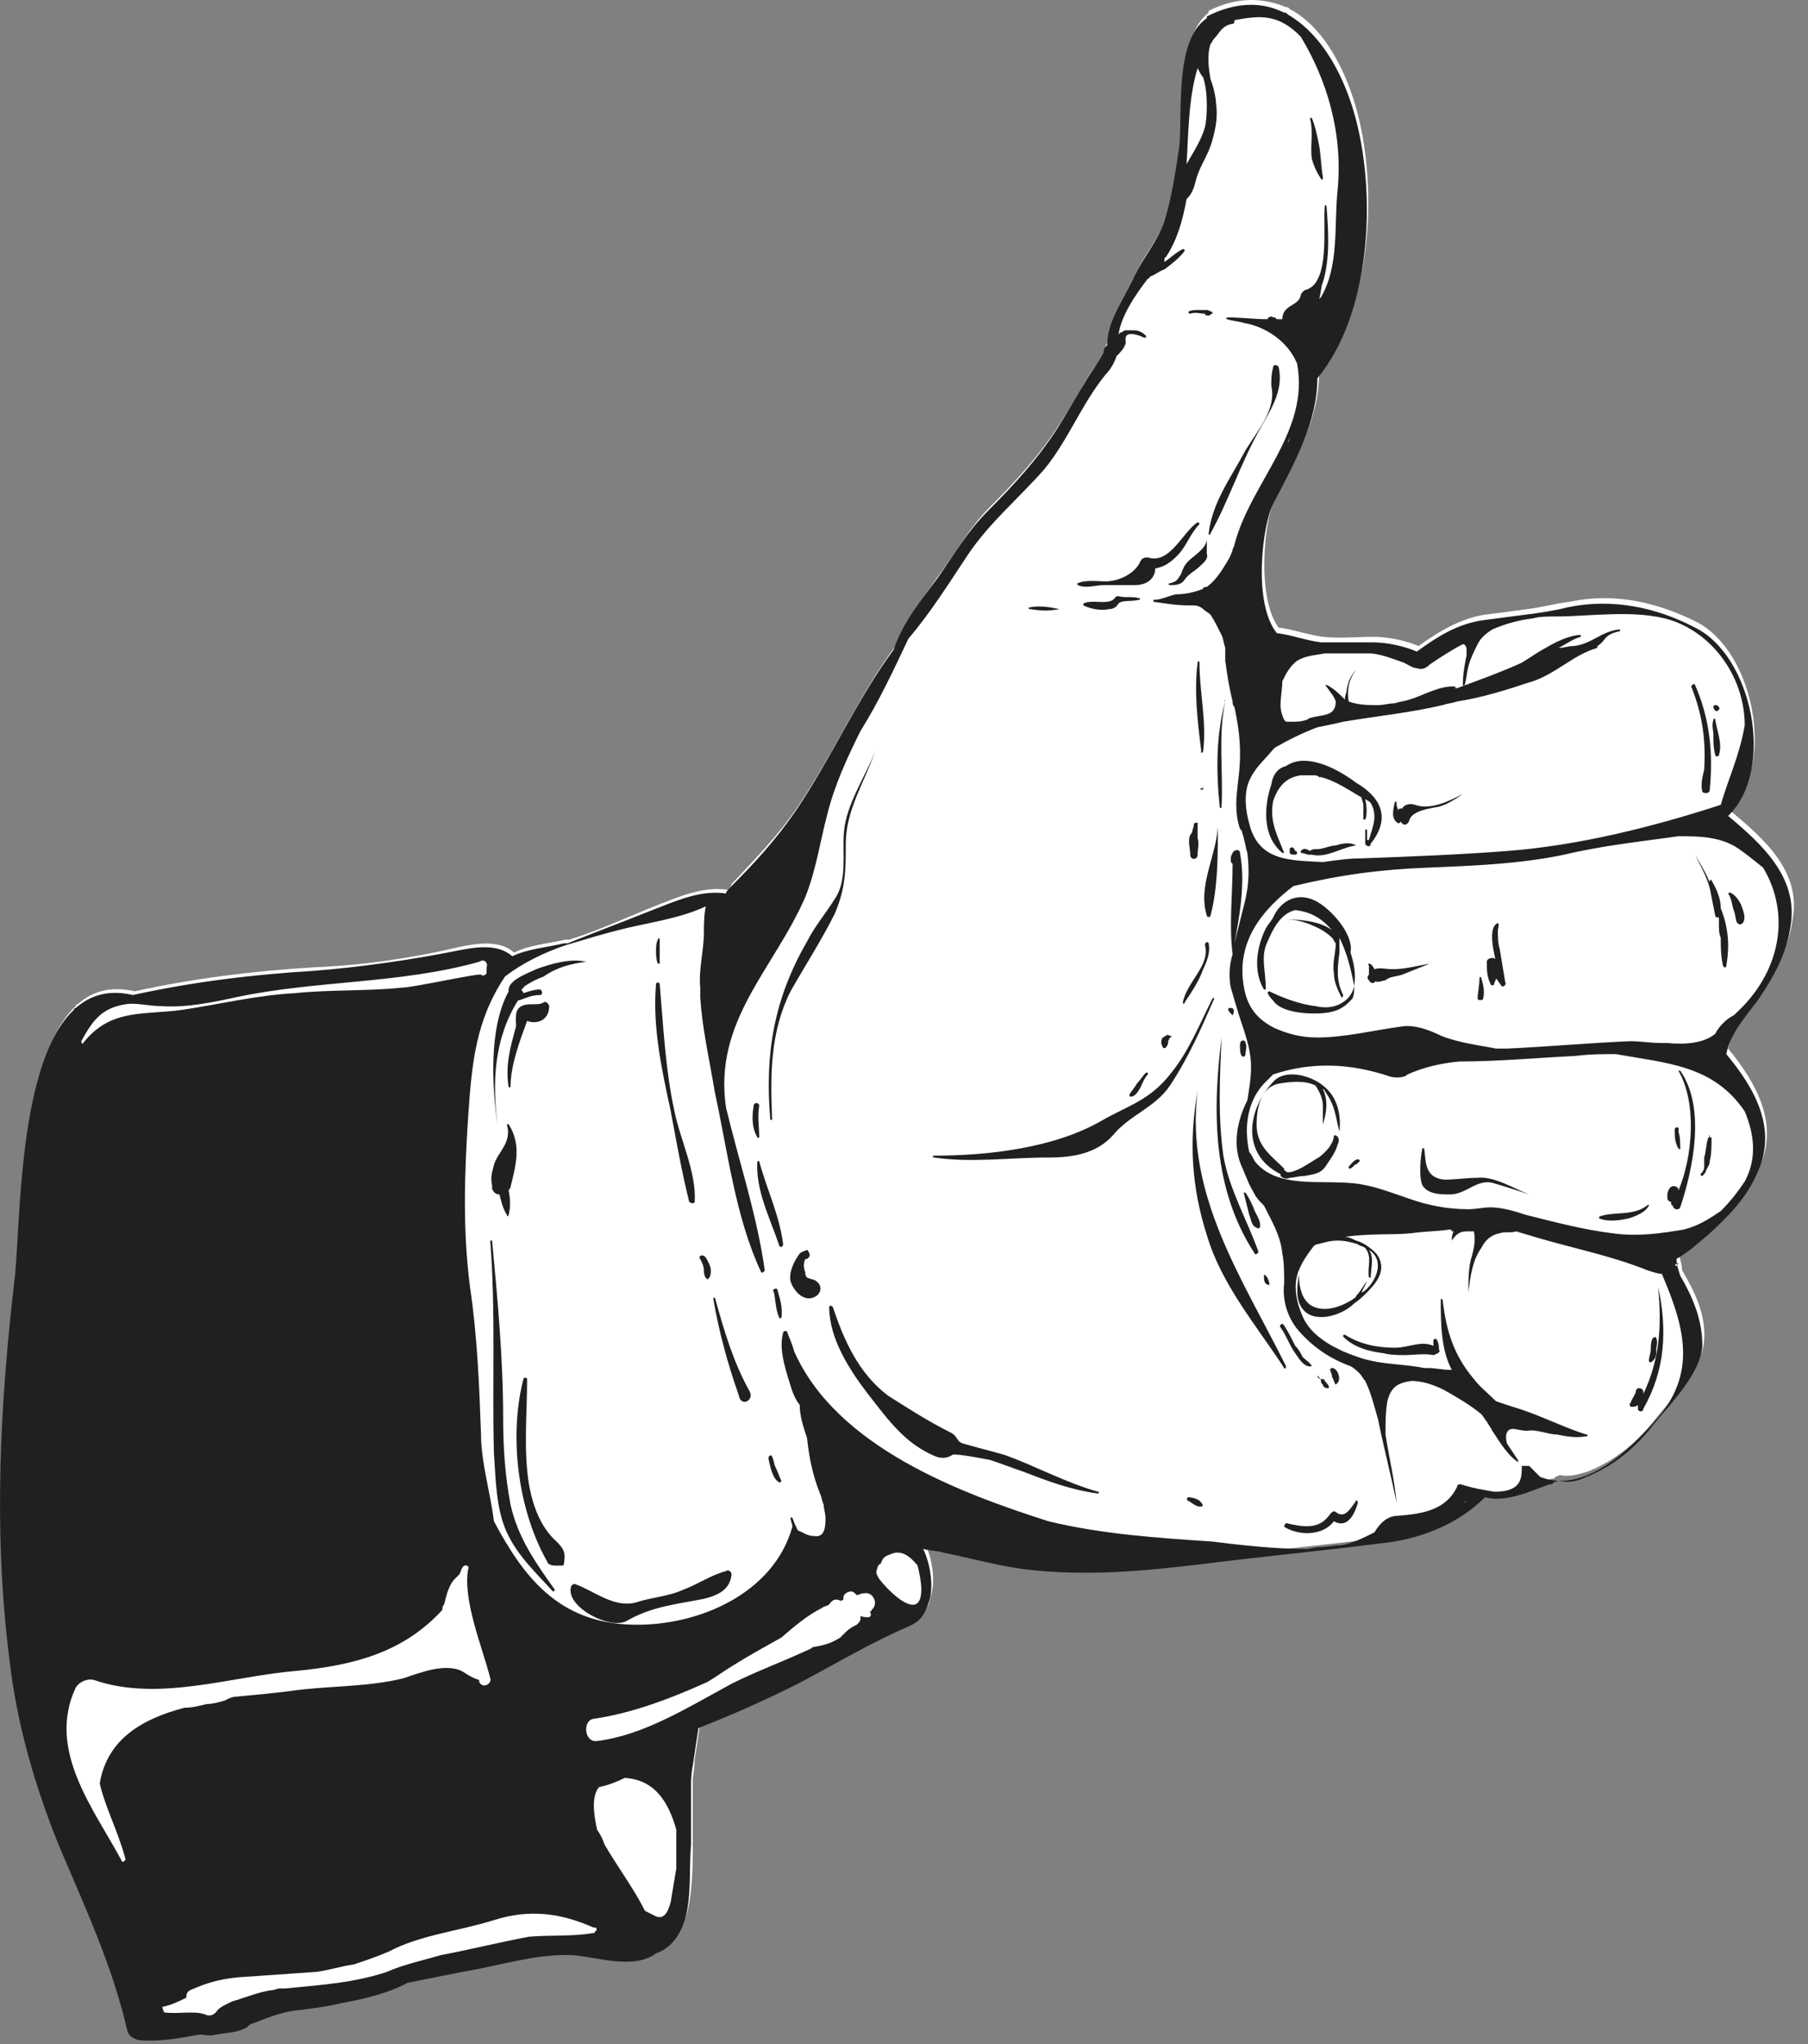 <svg width="69" height="78" viewBox="0 0 69 78" fill="none" xmlns="http://www.w3.org/2000/svg">
<rect x="0" y="0" width="69" height="78" fill="#808080" stroke="none"/>
<path d="M0.641 48.538C0.922 46.425 0.781 40.365 2.89 38.392C2.89 38.392 2.89 38.322 2.961 38.322C3.523 37.828 4.226 37.617 5.14 37.828C7.39 37.335 9.639 37.053 11.959 36.913C13.787 36.842 15.755 36.56 17.513 36.138C18.216 35.996 19.059 35.856 19.622 36.349C20.184 36.067 20.958 35.996 21.59 35.856C21.661 35.856 21.661 35.856 21.731 35.856C22.856 35.503 23.91 35.01 24.965 34.587C25.879 34.235 26.793 33.812 27.777 33.953C27.847 33.883 27.917 33.812 27.917 33.742C28.831 32.755 29.675 31.91 30.448 30.782C31.784 28.81 32.768 26.555 34.174 24.652C34.526 23.666 35.229 22.821 35.861 21.905C36.494 21.059 36.986 20.143 37.76 19.368C38.744 18.382 39.658 17.395 40.431 16.197C40.782 15.634 41.134 15.07 41.486 14.436C41.626 14.154 42.048 13.731 42.188 13.309C42.188 13.238 42.188 13.168 42.259 13.097C42.259 13.027 42.259 13.027 42.329 12.956C42.329 12.111 43.032 11.124 43.384 10.349C43.735 9.645 44.227 9.081 44.508 8.306C44.79 7.39 44.93 6.474 45.071 5.488C45.211 4.219 44.93 1.401 46.125 0.485V0.414C47.25 -0.149 48.234 -0.079 49.078 0.274H49.148C49.148 0.274 49.148 0.274 49.219 0.344C50.554 1.049 51.398 2.74 51.82 4.36C52.593 7.39 52.312 11.758 50.343 14.225C50.343 15.986 49.429 17.536 48.656 19.016C48.234 19.861 47.953 22.821 48.797 23.948C49.359 24.018 49.922 24.23 50.484 24.3C51.117 24.371 51.82 24.3 52.452 24.3C52.944 24.3 53.648 24.441 54.14 24.652C54.913 24.089 55.757 23.596 56.67 23.455C57.233 23.384 57.795 23.314 58.287 23.243C58.85 23.173 59.342 23.032 59.904 22.962C61.592 22.609 63.209 22.962 64.755 23.737C66.934 24.864 67.778 29.162 66.02 30.923C67.286 31.98 68.762 33.249 68.411 35.081C68.27 36.208 67.708 37.053 67.145 37.969C66.724 38.533 66.091 39.308 65.95 40.013C67.005 41.281 67.919 42.902 67.145 44.522C66.724 45.509 66.02 46.213 65.247 46.918C64.966 47.2 64.615 47.481 64.263 47.693C64.193 47.763 64.122 47.834 64.052 47.834C64.122 48.045 64.193 48.257 64.193 48.468C64.685 49.313 65.107 50.159 65.036 51.145C64.966 52.202 63.841 53.33 63.209 54.105C62.505 55.021 61.662 55.725 60.607 56.148C60.185 56.289 59.834 56.359 59.553 56.289C59.483 56.289 59.412 56.359 59.342 56.359C59.342 56.43 59.272 56.43 59.201 56.43C58.428 56.712 57.514 57.134 56.741 56.923C55.686 58.05 54.21 58.544 52.734 58.684C50.484 58.966 48.234 59.178 46.055 59.46C43.735 59.741 41.486 59.953 39.166 59.671C38.111 59.53 37.056 59.319 36.072 59.037C35.791 58.966 35.51 58.896 35.299 58.896C35.58 59.46 35.721 60.376 35.51 60.939C35.44 61.362 35.229 61.644 34.737 61.855C33.19 62.419 31.925 63.264 30.518 64.039C29.323 64.674 27.988 65.167 26.722 65.731C26.652 66.224 26.582 66.717 26.511 67.14C26.511 67.492 26.441 67.774 26.441 67.915C26.441 68.69 26.441 69.394 26.441 70.169C26.441 70.945 26.441 71.861 26.3 72.635C26.16 73.481 25.738 74.115 25.105 74.326C24.262 74.961 22.856 74.468 21.942 74.397C20.536 74.326 19.13 74.82 17.724 75.031C17.021 75.172 16.318 75.313 15.615 75.454C14.841 75.806 13.857 76.018 13.084 76.229C12.521 76.37 11.889 76.44 11.326 76.511C10.764 76.581 10.272 76.863 9.709 77.004C9.639 77.075 9.569 77.145 9.499 77.145C9.147 77.356 8.655 77.427 8.303 77.427C8.093 77.427 7.882 77.427 7.671 77.427C6.897 77.568 6.124 77.709 5.351 77.638C5.14 77.638 4.929 77.497 4.929 77.286C4.367 74.749 3.312 72.565 2.328 70.24C1.414 67.915 0.711 65.59 0.43 63.123C-0.273 58.332 0.008 53.471 0.641 48.538Z" fill="white"/>
<path d="M63.702 45.368C63.632 45.509 63.632 45.509 63.632 45.72C63.632 45.79 63.702 45.861 63.773 45.861C63.773 45.931 63.773 46.002 63.843 46.002C63.843 46.143 64.054 46.213 64.124 46.072C64.616 44.593 65.108 42.267 64.124 40.858H64.054C64.757 42.056 64.616 44.099 64.054 45.438V45.368C63.983 45.227 63.773 45.227 63.702 45.368ZM62.156 46.495C62.367 46.425 62.788 46.284 62.929 46.002C62.929 46.002 62.929 45.931 62.859 46.002C62.296 46.425 61.593 46.213 61.031 46.425V46.495C61.382 46.636 61.804 46.566 62.156 46.495ZM20.959 38.392C20.959 38.322 20.819 38.181 20.748 38.251C20.537 38.392 20.186 38.251 19.905 38.392C19.623 38.533 19.694 38.885 19.694 39.167C19.483 39.942 19.272 40.647 19.413 41.492H19.483C19.483 40.647 19.834 39.731 20.116 38.956C20.467 39.097 20.959 38.956 20.959 38.392ZM18.85 44.452C18.78 44.733 18.71 44.945 18.78 45.227C18.78 45.297 18.78 45.297 18.78 45.368C18.85 45.509 18.921 45.579 19.061 45.579C19.131 45.861 19.202 46.143 19.342 46.354C19.342 46.425 19.413 46.425 19.413 46.354C19.483 46.072 19.483 45.79 19.413 45.438C19.413 45.368 19.483 45.368 19.483 45.297C19.694 44.452 19.905 43.677 19.413 42.902H19.342C19.553 43.606 18.991 43.959 18.85 44.452ZM22.365 36.701C22.365 36.701 22.436 36.701 22.365 36.701C21.803 36.56 21.029 36.772 20.467 36.983C20.186 37.124 19.342 37.406 19.413 37.828C18.639 39.238 18.78 41.492 18.991 42.972C18.78 41.281 18.85 39.66 19.764 38.181C20.045 38.11 20.256 37.969 20.608 37.969C20.748 37.969 20.678 37.758 20.608 37.758C20.397 37.758 20.186 37.828 19.975 37.899C19.975 37.828 19.905 37.828 19.905 37.758C19.975 37.688 19.975 37.688 20.045 37.617C20.256 37.476 20.537 37.335 20.748 37.265C21.24 36.913 21.803 36.772 22.365 36.701ZM26.091 60.657C25.459 60.939 24.896 60.939 24.263 61.151C23.42 61.362 22.717 60.728 21.944 60.446C21.873 60.446 21.873 60.446 21.803 60.517C21.522 61.291 23.279 62.208 23.912 61.855C24.896 61.291 25.81 61.221 26.864 61.01C27.427 60.869 27.849 60.657 27.919 60.094C27.919 59.953 27.778 59.882 27.708 59.953C27.146 60.094 26.654 60.446 26.091 60.657ZM25.177 36.349C25.177 36.208 25.177 35.997 25.177 35.856C25.177 35.785 25.107 35.785 25.107 35.856C25.037 35.997 25.037 36.138 25.037 36.278C25.037 36.419 25.037 36.631 25.107 36.772H25.177C25.177 36.631 25.177 36.49 25.177 36.349ZM18.85 55.443C18.921 56.43 18.921 57.557 19.342 58.473C19.764 59.389 20.467 60.023 21.1 60.728C21.1 60.728 21.17 60.728 21.17 60.657C20.467 59.671 19.764 58.684 19.483 57.416C19.272 56.289 19.202 55.232 19.202 54.105C19.202 51.85 18.991 49.595 18.78 47.34H18.71C18.921 50.089 18.78 52.766 18.85 55.443ZM21.17 59.741C21.24 59.741 21.311 59.741 21.451 59.741C21.451 59.741 21.522 59.741 21.522 59.671C21.592 59.248 21.522 59.107 21.24 58.825C20.608 58.262 20.326 57.416 20.186 56.641C19.975 55.303 20.116 53.964 20.116 52.625C20.116 52.555 19.975 52.555 19.975 52.625C19.413 54.809 19.764 57.628 20.889 59.6C20.889 59.671 21.029 59.741 21.17 59.741ZM63.913 43.113C63.913 43.324 63.913 43.606 64.054 43.818C64.054 43.888 64.194 43.818 64.124 43.818C64.124 43.606 64.124 43.395 64.054 43.183C64.124 42.972 63.913 42.972 63.913 43.113ZM65.038 44.522C65.038 44.663 64.968 44.733 64.897 44.804C64.897 44.804 64.897 44.874 64.968 44.874C65.038 44.804 65.108 44.733 65.108 44.663C65.178 44.522 65.249 44.452 65.249 44.311C65.319 44.029 65.319 43.747 65.319 43.465C65.319 43.395 65.319 43.395 65.249 43.395V43.324C65.249 43.324 65.178 43.324 65.249 43.395C65.178 43.395 65.178 43.465 65.178 43.465C65.108 43.677 65.108 43.959 65.038 44.17C65.038 44.24 65.038 44.381 65.038 44.522ZM55.828 30.289C55.336 30.571 54.563 30.924 54.001 30.712C53.79 30.642 53.579 30.712 53.509 30.853C53.509 30.853 53.509 30.853 53.438 30.853C53.438 30.853 53.368 30.853 53.368 30.924C53.298 30.782 53.298 30.712 53.298 30.642C53.298 30.571 53.227 30.571 53.227 30.642C53.157 30.924 53.087 31.276 53.368 31.417C53.368 31.417 53.438 31.417 53.438 31.346L53.509 31.417C53.579 31.487 53.649 31.487 53.719 31.417C53.719 31.417 53.79 31.346 53.79 31.276C53.93 30.924 54.563 30.853 54.915 30.782C55.196 30.712 55.547 30.501 55.828 30.289ZM65.249 30.148C65.389 28.739 65.249 27.401 64.686 26.132C64.686 26.062 64.546 26.132 64.546 26.203C64.968 27.26 65.108 28.246 65.038 29.373C64.968 29.655 64.897 29.937 64.968 30.219C65.038 30.289 65.249 30.289 65.249 30.148ZM65.6 26.978C65.53 26.907 65.53 26.907 65.46 26.907C65.46 26.907 65.389 26.907 65.389 26.978C65.389 27.048 65.46 27.119 65.46 27.119C65.53 27.189 65.671 27.048 65.6 26.978ZM65.6 28.81C65.741 28.387 65.53 27.894 65.46 27.471C65.46 27.401 65.389 27.401 65.389 27.471C65.319 27.682 65.389 27.894 65.389 28.035C65.389 28.317 65.389 28.528 65.46 28.81C65.46 28.88 65.6 28.88 65.6 28.81ZM51.681 37.617C51.751 37.194 51.681 36.772 51.54 36.349C51.681 35.644 50.767 34.658 50.204 34.376C49.501 34.024 48.869 34.376 48.587 35.01C48.517 35.151 48.377 35.292 48.306 35.433C47.955 36.138 47.814 37.053 48.236 37.758H48.306C48.306 37.758 48.306 37.758 48.306 37.688C48.306 37.053 48.095 36.49 48.377 35.926C48.587 35.433 48.869 34.869 49.431 34.728C50.064 34.799 50.486 35.081 50.837 35.503C50.415 35.151 49.572 35.081 49.08 35.081C49.501 35.081 49.923 35.221 50.345 35.433C50.486 35.503 50.697 35.644 50.837 35.785C50.907 35.856 50.907 35.926 50.978 35.997C50.978 36.349 50.837 36.772 50.907 37.124C50.907 37.476 51.048 37.758 51.189 38.04C51.189 38.11 51.259 38.04 51.259 37.969C50.978 37.406 51.048 36.913 51.118 36.349C51.118 36.208 51.118 35.997 51.118 35.856C51.118 35.856 51.118 35.856 51.118 35.785C51.4 36.349 51.54 36.913 51.681 37.617C51.61 37.617 51.61 37.617 51.681 37.617C51.61 37.969 51.4 38.181 51.118 38.322C50.837 38.463 50.486 38.463 50.204 38.392C49.572 38.322 48.869 38.04 48.447 37.828C48.377 37.828 48.377 37.899 48.377 37.899C48.447 38.04 48.517 38.11 48.587 38.181C48.869 38.604 49.712 38.674 50.134 38.674C50.697 38.674 51.118 38.604 51.47 38.251C51.54 38.181 51.54 38.181 51.61 38.11C51.681 37.969 51.681 37.828 51.681 37.617ZM49.642 32.474V32.544C49.712 32.544 49.923 32.614 49.923 32.614C49.993 32.614 49.993 32.614 50.064 32.614C50.626 32.755 51.189 32.333 51.751 32.262C51.821 32.262 51.892 32.262 51.962 32.262C51.892 32.262 51.821 32.262 51.751 32.262C51.54 32.121 51.189 32.192 50.978 32.262C50.767 32.262 50.486 32.403 50.275 32.403C50.134 32.403 50.064 32.403 49.993 32.474C49.783 32.333 49.712 32.403 49.642 32.474ZM49.22 32.403V32.474V32.544C49.22 32.614 49.361 32.614 49.431 32.614C49.501 32.614 49.501 32.544 49.501 32.544C49.501 32.474 49.431 32.474 49.431 32.474C49.361 32.262 49.22 32.333 49.22 32.403ZM52.313 32.192C53.157 31.135 52.595 30.36 51.751 29.867C50.907 29.232 49.783 28.739 49.08 29.232C48.798 29.303 48.587 29.514 48.517 29.937C48.236 30.782 48.166 31.91 48.939 32.544H49.009C48.728 31.839 48.447 31.346 48.587 30.571C48.798 29.937 49.15 29.655 49.642 29.585C49.712 29.585 49.712 29.585 49.783 29.585H49.853C49.923 29.585 49.993 29.585 50.064 29.585H50.134C50.204 29.585 50.275 29.585 50.345 29.655H50.415C50.978 29.796 51.47 30.148 51.962 30.43C51.962 30.501 52.032 30.642 52.032 30.712C52.032 30.853 52.032 31.064 52.032 31.276H52.102C52.173 31.135 52.173 30.782 52.102 30.501C52.173 30.501 52.173 30.571 52.243 30.571L52.313 30.642C52.595 31.135 52.384 31.558 52.243 32.051H52.173V31.98C52.173 31.91 52.173 31.769 52.173 31.698C52.173 31.628 52.102 31.628 52.102 31.698C52.102 31.769 52.102 31.91 52.102 31.98C52.102 32.051 52.102 32.121 52.102 32.192C52.102 32.262 52.243 32.333 52.313 32.262C52.243 32.262 52.313 32.262 52.313 32.192C52.313 32.262 52.313 32.192 52.313 32.192ZM51.892 44.311C51.892 44.311 51.892 44.24 51.821 44.24C51.681 44.24 51.54 44.452 51.47 44.522C51.47 44.593 51.47 44.593 51.54 44.593C51.61 44.522 51.681 44.522 51.681 44.452C51.751 44.452 51.821 44.381 51.892 44.311ZM51.118 43.183C51.189 42.549 51.048 41.845 50.486 41.422C50.064 41.07 49.15 40.788 48.658 41.211C47.603 42.267 47.322 44.029 48.869 44.804V44.874C48.939 44.945 49.08 45.015 49.22 44.945C49.361 44.945 49.572 44.874 49.783 44.874C50.134 44.804 50.415 44.804 50.626 44.452C50.767 44.24 50.978 43.959 51.048 43.677C51.118 43.536 51.118 43.395 50.978 43.324H50.907C50.907 43.677 50.486 44.099 50.204 44.24C49.853 44.452 49.572 44.663 49.22 44.733H49.15C49.08 44.733 49.08 44.663 49.009 44.663C49.009 44.663 49.009 44.663 49.009 44.593C48.517 44.099 47.955 43.747 47.955 42.902C47.955 42.338 48.095 41.492 48.798 41.352C49.22 41.281 49.783 41.211 50.204 41.422C50.345 41.633 50.486 41.915 50.486 42.197C50.486 42.408 50.486 42.69 50.486 42.902C50.626 42.479 50.697 41.986 50.486 41.563C50.486 41.563 50.556 41.563 50.556 41.633C50.978 42.197 50.978 42.69 51.118 43.183C51.048 43.183 51.048 43.183 51.118 43.183C51.048 43.183 51.048 43.183 51.118 43.183ZM65.882 36.842C66.022 36.067 65.952 35.362 65.671 34.658C65.671 34.306 65.53 33.953 65.319 33.601C65.319 33.531 65.249 33.601 65.249 33.601V33.671C65.108 33.319 64.897 32.967 64.686 32.614C64.897 33.037 65.108 33.389 65.249 33.883C65.319 34.235 65.389 34.587 65.46 34.94C65.46 35.01 65.53 35.01 65.6 35.01C65.6 35.01 65.6 35.01 65.6 35.081C65.6 35.151 65.6 35.221 65.6 35.292C65.6 35.433 65.6 35.644 65.671 35.785C65.671 36.138 65.671 36.419 65.741 36.772C65.741 36.913 65.882 36.983 65.882 36.842ZM58.359 45.579C58.43 45.579 58.43 45.579 58.359 45.579C57.797 45.368 57.024 44.874 56.391 44.945C55.969 44.945 55.547 45.015 55.126 45.015C54.352 44.945 54.422 44.311 54.352 43.818H54.282C54.212 44.17 54.141 44.874 54.282 45.227C54.493 45.579 54.985 45.579 55.336 45.579C55.969 45.579 56.391 44.945 57.024 45.156C57.516 45.297 57.938 45.438 58.359 45.579ZM54.563 36.772C54.563 36.772 54.563 36.701 54.563 36.772C54.141 36.842 53.649 36.983 53.157 36.983C52.876 36.983 52.665 36.913 52.454 36.983C52.384 36.842 52.313 36.772 52.243 36.772C52.243 36.772 52.173 36.772 52.243 36.842C52.243 36.842 52.243 36.842 52.243 36.913C52.243 36.913 52.243 36.913 52.243 36.983C52.243 37.053 52.243 37.124 52.243 37.194C52.173 37.265 52.173 37.335 52.243 37.406C52.313 37.547 52.454 37.547 52.524 37.406C52.454 37.547 52.806 37.406 52.876 37.406C53.017 37.265 53.298 37.265 53.509 37.194C53.86 37.053 54.212 36.913 54.563 36.772ZM56.602 38.11C56.672 37.828 56.602 37.547 56.532 37.335C56.532 37.265 56.461 37.265 56.461 37.335C56.461 37.617 56.391 37.899 56.391 38.11C56.391 38.181 56.602 38.181 56.602 38.11ZM57.445 37.476C57.375 37.053 57.305 36.631 57.234 36.208C57.164 35.997 57.164 35.715 57.164 35.503C57.164 35.433 57.234 35.292 57.164 35.221C56.813 35.362 56.953 36.138 57.094 36.701V36.631C57.024 36.49 56.742 36.56 56.742 36.701C56.742 36.983 56.742 37.265 56.883 37.547C56.883 37.617 57.024 37.617 57.024 37.547C57.024 37.476 57.094 37.406 57.094 37.335C57.164 37.406 57.234 37.547 57.305 37.617C57.305 37.688 57.516 37.617 57.445 37.476ZM65.952 34.094C66.092 34.306 66.092 34.517 66.163 34.728C66.233 34.869 66.233 35.151 66.303 35.221C66.374 35.292 66.444 35.292 66.514 35.221C66.655 35.01 66.514 34.728 66.444 34.517C66.374 34.376 66.233 34.165 66.092 34.094C66.092 34.094 66.022 34.024 65.952 34.094C65.952 34.024 65.952 34.024 65.952 34.094ZM64.827 45.156V45.438V45.156ZM46.76 26.766C46.76 26.696 46.689 26.696 46.76 26.766C46.408 28.035 46.408 29.444 46.549 30.782C46.549 30.853 46.619 30.853 46.619 30.782C46.689 29.373 46.478 28.105 46.76 26.766ZM47.041 38.745C47.111 38.604 47.111 38.463 46.971 38.463H46.9C46.83 38.533 46.9 38.604 47.041 38.745C46.971 38.745 47.041 38.745 47.041 38.745ZM46.478 31.558C46.408 32.685 45.705 33.812 46.057 34.94C46.057 35.01 46.197 35.01 46.197 34.94C46.478 33.883 46.478 32.685 46.478 31.558ZM48.095 46.777C48.095 46.566 47.955 46.354 47.885 46.213C47.814 46.002 47.674 45.72 47.533 45.509H47.463C47.533 45.79 47.603 46.072 47.674 46.354C47.744 46.495 47.744 46.777 47.955 46.847C48.025 46.918 48.095 46.847 48.095 46.777ZM48.025 47.763C47.603 46.566 46.9 45.368 46.689 44.099C46.478 42.62 46.549 41.14 46.619 39.59C46.268 42.408 46.268 45.368 47.885 47.834C47.885 47.904 48.025 47.834 48.025 47.763ZM45.916 28.669C46.057 27.541 45.776 26.414 45.776 25.287C45.776 25.216 45.705 25.216 45.705 25.287C45.565 26.414 45.705 27.541 45.846 28.669C45.776 28.739 45.916 28.739 45.916 28.669ZM45.143 38.251C45.143 38.322 45.213 38.322 45.213 38.251C45.494 37.828 45.776 37.406 45.916 36.983C46.057 36.701 46.197 36.349 46.127 35.997C46.127 35.926 45.986 35.926 45.986 36.067C46.197 36.842 45.283 37.476 45.143 38.251ZM44.651 39.52C44.58 39.52 44.58 39.449 44.51 39.52C44.44 39.52 44.44 39.59 44.369 39.59C44.299 39.731 44.299 39.801 44.369 39.942C44.369 40.013 44.51 40.013 44.51 39.942C44.58 39.872 44.58 39.801 44.58 39.731L44.651 39.59C44.721 39.59 44.721 39.52 44.651 39.52ZM48.447 49.032C48.447 48.891 48.377 48.75 48.306 48.679C48.306 48.679 48.236 48.609 48.236 48.679C48.236 48.82 48.236 49.032 48.447 49.032C48.447 49.102 48.447 49.102 48.447 49.032ZM45.565 31.417C45.565 31.558 45.494 31.698 45.494 31.769C45.283 31.98 45.424 32.333 45.424 32.614C45.424 32.826 45.705 32.826 45.705 32.614C45.705 32.403 45.776 32.192 45.705 31.98C45.705 31.769 45.705 31.558 45.705 31.417C45.705 31.346 45.635 31.417 45.565 31.417ZM45.916 30.078C45.916 30.008 45.846 30.008 45.916 30.078C45.846 30.008 45.846 30.008 45.916 30.078C45.846 30.078 45.846 30.078 45.846 30.078C45.705 30.148 45.986 30.148 45.916 30.078ZM31.645 49.877C31.645 51.075 32.418 52.273 33.121 53.189C33.895 54.175 34.527 55.091 35.722 55.584C35.933 55.655 36.144 55.655 36.355 55.514C36.425 55.443 37.902 55.725 37.831 55.725C38.253 55.866 38.605 56.007 39.027 56.148C39.941 56.5 40.854 56.853 41.909 56.993C41.909 56.993 41.979 56.923 41.909 56.923C40.644 56.571 39.519 55.937 38.324 55.514C37.831 55.373 37.269 55.232 36.777 55.091C36.496 55.021 36.566 54.809 36.285 54.668C35.441 54.246 34.668 53.752 33.895 53.259C32.77 52.414 32.207 51.145 31.786 49.877C31.715 49.807 31.645 49.807 31.645 49.877ZM40.011 44.17C40.925 44.17 41.839 44.029 42.471 43.324C43.104 42.549 44.088 42.267 44.651 41.422C45.354 40.365 45.846 39.238 46.338 38.11C46.338 38.11 46.338 38.04 46.268 38.11C45.776 39.097 45.354 40.154 44.651 40.999C43.877 41.986 43.034 42.197 42.05 42.761C40.222 43.818 37.691 44.099 35.652 44.099C35.582 44.099 35.582 44.17 35.652 44.17C37.058 44.381 38.535 44.17 40.011 44.17ZM45.354 57.275C45.494 57.346 45.635 57.487 45.776 57.487H45.846C45.916 57.487 45.916 57.416 45.846 57.346C45.776 57.205 45.494 57.134 45.354 57.134C45.283 57.134 45.283 57.275 45.354 57.275ZM0.361 63.335C0.642 65.801 1.345 68.197 2.259 70.451C3.243 72.776 4.298 75.031 4.86 77.497C4.931 77.709 5.071 77.779 5.282 77.85C6.126 77.92 6.829 77.779 7.602 77.638C7.813 77.638 8.024 77.709 8.235 77.638C8.657 77.568 9.078 77.568 9.43 77.356C9.5 77.286 9.57 77.215 9.641 77.215C10.203 77.004 10.695 76.793 11.258 76.722C11.82 76.652 12.453 76.581 13.015 76.44C13.789 76.299 14.773 76.088 15.546 75.665C16.249 75.524 16.952 75.383 17.655 75.243C18.991 75.031 20.467 74.538 21.873 74.608C22.787 74.679 24.193 75.172 25.037 74.538C25.669 74.326 26.091 73.692 26.232 72.847C26.372 72.072 26.302 71.226 26.372 70.381C26.372 69.676 26.372 68.901 26.372 68.126C26.372 67.985 26.372 67.703 26.443 67.351C26.513 66.858 26.583 66.435 26.654 65.942C27.919 65.449 29.184 64.885 30.45 64.251C31.926 63.476 33.192 62.701 34.668 62.067C35.16 61.855 35.301 61.573 35.441 61.151C35.652 60.587 35.511 59.671 35.23 59.107C35.511 59.178 35.793 59.178 36.004 59.248C37.058 59.46 38.042 59.741 39.097 59.882C41.417 60.164 43.666 59.953 45.986 59.671C48.236 59.389 50.486 59.178 52.665 58.896C54.141 58.755 55.618 58.191 56.672 57.134C57.445 57.346 58.359 56.923 59.133 56.641C59.203 56.641 59.273 56.641 59.273 56.571C59.343 56.571 59.414 56.5 59.484 56.5C59.765 56.571 60.117 56.571 60.539 56.359C61.593 55.937 62.437 55.232 63.14 54.316C63.773 53.541 64.897 52.414 64.968 51.357C64.968 50.37 64.616 49.525 64.124 48.679C64.054 48.468 63.983 48.257 63.983 48.045C64.054 47.975 64.124 47.975 64.194 47.904C64.546 47.693 64.827 47.411 65.178 47.129C65.952 46.425 66.655 45.72 67.077 44.733C67.85 43.042 66.936 41.492 65.882 40.224C66.022 39.449 66.655 38.745 67.077 38.181C67.709 37.265 68.201 36.349 68.342 35.292C68.623 33.46 67.217 32.192 65.952 31.135C67.78 29.373 66.866 25.005 64.686 23.948C63.21 23.173 61.523 22.821 59.836 23.173C59.273 23.314 58.781 23.384 58.219 23.455C57.656 23.525 57.164 23.596 56.602 23.666C55.618 23.807 54.844 24.3 54.071 24.864C53.579 24.653 52.946 24.512 52.384 24.512C51.751 24.512 51.048 24.512 50.415 24.512C49.853 24.441 49.291 24.23 48.728 24.159C47.814 23.032 48.166 20.073 48.587 19.227C49.361 17.747 50.275 16.127 50.275 14.436C52.313 11.97 52.524 7.531 51.751 4.572C51.329 2.951 50.486 1.33 49.15 0.555C49.15 0.555 49.15 0.555 49.08 0.485H49.009C48.166 0.062 47.181 0.062 46.057 0.626C46.057 0.626 46.057 0.626 46.057 0.696C44.791 1.542 45.143 4.431 45.002 5.628C44.862 6.544 44.721 7.531 44.44 8.447C44.159 9.222 43.666 9.786 43.315 10.49C42.963 11.265 42.26 12.252 42.26 13.097C42.26 13.168 42.26 13.168 42.19 13.238C42.12 13.309 42.12 13.379 42.12 13.45C41.909 13.872 41.557 14.295 41.417 14.577C41.065 15.14 40.714 15.775 40.362 16.338C39.589 17.536 38.675 18.523 37.691 19.509C36.918 20.284 36.425 21.13 35.793 22.046C35.16 22.891 34.457 23.737 34.105 24.794C32.7 26.696 31.715 28.951 30.38 30.924C29.606 32.051 28.833 32.896 27.849 33.883C27.778 33.953 27.708 34.024 27.708 34.094C26.724 33.953 25.81 34.376 24.896 34.728C23.842 35.151 22.717 35.574 21.662 35.997C21.662 35.997 21.592 35.997 21.522 35.997C20.959 36.138 20.116 36.208 19.553 36.49C18.991 35.997 18.147 36.138 17.444 36.278C15.687 36.631 13.718 36.913 11.89 37.053C9.57 37.194 7.321 37.476 5.071 37.969C4.157 37.758 3.454 37.969 2.892 38.463C2.892 38.463 2.822 38.463 2.822 38.533C0.713 40.506 0.783 46.566 0.572 48.679C0.01 53.471 -0.272 58.332 0.361 63.335ZM18.569 36.913C18.569 36.983 18.569 37.053 18.569 37.124C18.569 37.194 18.428 37.265 18.358 37.194C18.288 37.124 15.757 37.688 15.335 37.688C13.999 37.828 12.593 37.758 11.258 37.899C9.852 37.969 8.375 38.322 6.969 38.533C5.493 38.745 4.228 38.463 3.173 39.801C3.173 39.872 3.103 39.801 3.103 39.731C3.525 38.956 3.876 38.463 4.79 38.322C5.142 38.251 5.704 38.392 6.126 38.392C7.11 38.463 8.094 38.251 9.078 38.04C12.101 37.406 15.265 37.547 18.288 36.701C18.499 36.56 18.639 36.772 18.569 36.913ZM45.916 2.951C46.127 3.585 46.057 4.572 45.986 4.853C45.846 5.347 45.565 5.769 45.283 6.263C45.354 5.135 45.354 3.726 45.705 2.599C45.776 2.74 45.846 2.881 45.916 2.951ZM49.15 16.902C49.15 16.832 49.22 16.761 49.22 16.691C49.22 16.761 49.22 16.761 49.15 16.902C49.15 16.832 49.15 16.902 49.15 16.902ZM65.671 30.712C63.069 31.558 60.258 32.262 57.516 32.474C55.688 32.614 53.86 32.685 51.962 32.755C51.47 32.755 50.978 32.826 50.486 32.896C49.291 32.826 48.025 32.896 47.674 31.417C47.533 30.924 47.463 30.289 47.674 29.796C47.885 29.303 48.236 29.021 48.587 28.598L48.658 28.528C49.15 28.246 49.712 27.964 50.275 27.753C50.626 27.682 50.978 27.612 51.259 27.541C52.524 27.33 53.86 27.189 55.055 26.907C55.266 26.837 55.407 26.837 55.618 26.766C56.532 26.625 57.445 26.344 58.289 26.062C59.343 25.78 59.976 25.005 60.961 24.723C60.961 24.723 60.961 24.723 60.961 24.653C61.312 24.441 61.171 24.23 61.804 24.089C61.874 24.089 61.804 24.018 61.804 24.018C61.101 24.089 60.75 24.582 60.047 24.653C59.836 24.653 59.695 24.723 59.484 24.723C59.765 24.582 60.047 24.371 60.328 24.3V24.23C59.906 24.23 59.343 24.512 58.992 24.723C58.711 24.864 58.43 25.075 58.078 25.287C57.305 25.639 56.532 25.921 55.758 26.203C55.618 26.273 55.477 26.273 55.336 26.344C55.407 26.344 55.477 26.273 55.547 26.273V26.203C54.985 26.132 54.282 26.555 53.79 26.696C53.579 26.766 53.438 26.766 53.227 26.837C53.017 26.837 52.806 26.907 52.595 26.907C52.243 26.907 51.821 26.907 51.47 26.766C51.4 26.344 51.47 25.921 51.751 25.569C51.54 25.78 51.47 25.991 51.4 26.273C51.4 26.414 51.329 26.555 51.329 26.625V26.696C51.118 26.485 50.907 26.273 50.626 26.132C50.626 26.132 50.556 26.132 50.626 26.203C50.767 26.414 50.907 26.555 50.978 26.766C50.978 26.978 50.907 27.189 50.626 27.26C50.415 27.33 50.204 27.33 49.993 27.401C49.923 27.401 49.923 27.471 49.853 27.471C49.642 27.541 49.501 27.541 49.291 27.541C49.22 27.541 49.15 27.541 49.08 27.541L49.009 27.471C48.939 27.33 48.869 27.119 48.869 26.907C48.869 26.625 48.939 26.273 48.939 25.991C49.08 25.709 49.22 25.428 49.501 25.216C49.853 25.005 50.204 25.005 50.556 24.934C51.118 24.934 51.751 24.934 52.243 24.934C52.665 24.934 53.157 25.146 53.579 25.287C53.719 25.357 53.93 25.498 54.071 25.498C54.282 25.569 54.422 25.498 54.563 25.357C54.985 25.075 55.407 24.794 55.828 24.582C55.899 24.582 55.969 24.653 55.969 24.794C55.969 24.864 55.969 24.934 55.969 25.005C55.899 25.357 55.828 25.709 55.828 26.132C55.828 26.132 55.828 26.203 55.899 26.132C55.969 25.921 55.969 25.709 56.039 25.428C56.11 25.146 56.25 24.864 56.391 24.582C56.532 24.3 56.742 24.159 56.953 24.018C57.445 23.807 57.938 23.666 58.5 23.596C58.781 23.525 59.062 23.525 59.343 23.525C60.679 23.525 62.437 23.243 63.773 23.666C65.46 24.23 66.585 25.921 66.585 27.682C66.374 28.88 65.952 29.726 65.671 30.712ZM65.46 39.449C65.038 39.801 64.335 39.872 63.632 39.801H63.562C63.491 39.801 63.491 39.801 63.421 39.801C62.999 39.801 62.577 39.731 62.226 39.731C60.609 39.801 59.062 39.942 57.516 40.013C57.375 40.013 57.234 40.013 57.094 40.013C56.391 39.872 55.688 39.801 54.985 39.52C54.563 39.308 54.001 39.097 53.509 39.167C52.454 39.308 51.329 39.59 50.275 39.59C49.642 39.59 49.15 39.449 48.658 39.238C48.095 38.956 47.603 38.533 47.463 37.617C47.181 35.926 48.166 34.728 49.361 33.812C51.118 33.389 52.665 33.178 54.493 33.108C56.25 33.037 58.008 32.967 59.695 32.614C61.171 32.262 62.577 32.121 64.054 31.91C64.827 31.91 65.671 31.91 66.374 32.403C66.585 32.544 66.936 32.826 67.287 33.108C68.342 34.869 67.991 37.124 66.163 38.745C65.882 38.885 65.6 39.167 65.46 39.449ZM61.523 47.059C60.398 46.918 59.343 46.636 58.219 46.354C57.797 46.213 57.305 46.072 56.883 46.072C56.602 46.072 56.321 46.143 56.039 46.143C55.266 46.143 54.493 46.002 53.719 45.72C53.087 45.509 52.384 45.227 51.681 45.156C50.345 45.015 48.728 45.368 47.885 44.311C47.814 44.17 47.744 44.029 47.674 43.959C47.463 42.972 47.603 41.915 48.377 41.211C48.447 41.14 48.517 41.07 48.587 40.999C50.064 40.506 51.54 40.576 53.017 41.07C53.227 41.14 53.579 41.14 53.719 40.999C54.352 40.717 54.985 40.576 55.688 40.506C57.164 40.506 58.641 40.365 60.117 40.295C60.679 40.224 61.171 40.224 61.663 40.224C63.632 40.576 65.389 40.647 66.585 42.408C66.936 43.254 67.077 44.17 66.585 45.086C66.303 45.509 66.022 45.861 65.671 46.213C65.249 46.495 64.827 46.777 64.265 46.918C63.421 47.059 62.507 47.2 61.523 47.059ZM64.054 48.186C64.054 48.257 63.983 48.257 63.983 48.327L63.913 48.257C63.913 48.257 63.983 48.257 64.054 48.186ZM55.969 56.641C56.039 56.641 56.039 56.641 55.969 56.641C56.039 56.641 55.969 56.641 55.969 56.641ZM55.899 57.346C55.899 57.275 55.969 57.275 55.899 57.346C55.969 57.346 55.899 57.346 55.899 57.346ZM30.309 51.568C30.239 51.286 30.098 51.004 30.028 50.793C30.028 50.793 30.028 50.793 29.958 50.793C29.958 50.793 29.887 50.793 29.887 50.864C29.747 51.357 29.887 51.92 30.028 52.414C30.169 52.836 30.239 53.259 30.52 53.611C30.52 54.034 30.661 54.457 30.801 54.88C30.872 55.584 31.012 56.289 31.294 56.993C31.364 57.134 31.364 57.275 31.434 57.416C31.434 57.557 31.504 57.769 31.504 57.91C31.504 58.191 31.504 58.684 31.083 58.614C30.801 58.614 30.661 58.473 30.45 58.403C30.38 58.262 30.309 58.121 30.239 57.91H30.169C30.169 58.05 30.239 58.121 30.239 58.262C29.536 60.798 26.654 62.067 24.123 61.996C21.311 61.926 19.975 60.164 18.85 58.05C18.71 56.923 18.358 55.796 18.358 54.739C18.288 52.836 18.218 51.004 17.936 49.102C17.655 46.918 17.725 44.804 17.866 42.62C18.007 40.576 18.147 38.956 19.272 37.265C19.905 36.772 20.748 36.349 21.592 36.067C22.295 35.856 22.998 35.644 23.56 35.503C24.615 35.221 25.88 35.081 26.935 34.587C26.864 34.94 26.864 35.292 26.864 35.574C26.864 36.278 26.654 36.983 26.724 37.688C26.724 37.828 26.724 37.899 26.724 38.04C26.794 39.238 27.075 40.435 27.286 41.704C27.778 43.959 28.06 46.425 29.044 48.538C29.044 48.538 29.114 48.609 29.114 48.538C29.114 48.538 29.184 48.538 29.184 48.468C28.903 46.425 28.2 44.311 27.708 42.267C27.216 38.956 29.536 36.983 30.731 34.235C31.153 33.178 31.294 32.121 31.575 31.064C31.856 29.937 32.348 28.88 32.84 27.894C33.543 26.766 34.105 25.569 34.668 24.371C35.511 23.384 36.215 22.257 36.918 21.2C37.761 19.932 38.886 19.016 39.87 17.888C40.784 16.761 41.276 15.422 42.19 14.295C42.401 14.084 42.542 13.802 42.612 13.59C42.752 13.45 42.893 13.309 42.963 13.097C42.963 12.956 42.893 12.745 43.174 12.745C43.315 12.745 43.526 12.815 43.666 12.886C43.737 12.886 43.737 12.886 43.737 12.815C43.596 12.674 43.456 12.604 43.245 12.604C43.174 12.604 43.104 12.604 42.963 12.604C42.893 12.604 42.823 12.674 42.823 12.674C42.752 12.674 42.682 12.745 42.682 12.815C42.752 12.111 43.315 11.265 43.807 10.631C43.807 10.631 43.877 10.631 43.877 10.561C44.088 10.49 44.229 10.349 44.44 10.279C44.721 10.067 45.002 9.856 45.213 9.574C45.213 9.574 45.213 9.504 45.143 9.504C44.862 9.645 44.651 9.856 44.44 9.997C44.44 9.927 44.44 9.927 44.44 9.856L44.51 9.786C44.932 9.151 45.143 8.376 45.283 7.601C45.494 7.39 45.565 7.179 45.635 6.897C45.776 6.333 46.127 5.91 46.268 5.347C46.408 4.853 46.478 4.431 46.408 3.937C46.408 3.797 46.338 3.374 46.197 3.021C46.127 2.599 46.057 2.106 46.197 1.683C46.268 1.612 46.268 1.542 46.338 1.471C46.549 1.26 46.619 0.978 47.041 0.908C47.111 0.908 47.111 0.837 47.111 0.767C47.955 0.626 48.658 0.485 49.501 1.26C49.572 1.33 49.572 1.33 49.642 1.401C50.626 3.021 51.259 5.065 51.048 7.249C50.907 8.588 51.118 10.138 50.415 11.336L50.345 11.406C50.415 11.195 50.415 10.913 50.486 10.772C50.767 9.856 50.697 8.799 50.626 7.883C50.626 7.813 50.556 7.813 50.556 7.883C50.486 8.658 50.767 10.772 49.853 11.054C49.783 11.054 49.642 11.195 49.642 11.265C49.572 11.688 48.939 11.617 48.939 12.181C48.869 12.181 48.798 12.181 48.728 12.181L48.658 12.111H48.587C48.517 12.04 48.377 12.111 48.377 12.181C47.885 12.181 47.322 12.111 46.83 12.111C46.83 12.111 46.76 12.181 46.83 12.181C47.041 12.252 47.252 12.252 47.463 12.322C48.306 12.463 49.15 13.027 49.501 13.872C49.993 16.479 47.744 18.382 47.111 20.777C47.111 20.848 47.041 20.918 47.041 20.989C46.971 21.2 46.9 21.341 46.76 21.552C46.549 21.905 46.338 22.186 46.057 22.398C45.986 22.398 45.916 22.398 45.916 22.468C45.565 22.609 45.213 22.68 44.862 22.68C44.58 22.75 44.299 22.891 44.018 22.891C44.018 22.891 44.018 22.891 44.018 22.962C44.51 23.032 44.862 23.102 45.424 23.102C45.494 23.102 45.565 23.102 45.565 23.102C45.705 23.102 45.846 23.173 45.916 23.243C45.986 23.314 46.127 23.384 46.197 23.455C46.338 23.666 46.478 23.948 46.619 24.23C46.689 24.371 46.689 24.512 46.76 24.723C46.76 24.864 46.76 25.075 46.76 25.216C46.83 25.709 46.9 26.203 47.041 26.766C47.041 26.837 47.041 26.907 47.111 26.978C47.322 27.964 47.392 28.739 47.252 29.796C47.181 30.43 47.111 30.994 47.322 31.628C47.322 31.628 47.322 31.628 47.392 31.698C47.392 31.769 47.463 31.91 47.463 31.98C47.533 32.192 47.533 32.333 47.603 32.544C47.674 33.108 47.674 33.671 47.533 34.306C47.392 34.869 47.252 35.433 47.111 35.997C47.322 34.869 47.533 33.671 47.322 32.544C47.322 32.403 47.111 32.403 47.041 32.544C46.971 32.685 46.971 32.685 46.971 32.826C46.971 32.896 46.971 32.896 47.041 32.967C47.041 34.094 46.9 35.292 47.041 36.419C46.9 36.842 46.9 37.335 46.971 37.688C47.041 37.899 47.111 38.181 47.181 38.392C47.392 39.167 47.744 39.872 47.744 40.717C47.744 41.14 47.674 41.563 47.603 41.986C47.181 42.831 47.041 43.747 47.392 44.522C47.463 44.663 47.533 44.874 47.603 45.015C47.674 45.227 47.814 45.438 47.885 45.579C47.955 45.72 48.095 45.861 48.236 46.002C48.517 46.566 48.869 47.129 48.939 47.834C49.009 48.186 49.009 48.609 49.009 48.961C48.939 49.525 49.08 50.229 49.572 50.793C50.134 51.427 50.767 51.85 51.54 52.132C51.681 52.202 51.821 52.343 51.892 52.414C51.962 52.484 52.032 52.625 52.102 52.696C52.313 53.118 52.454 53.682 52.595 54.175C52.806 55.232 53.087 56.289 53.298 57.346C53.227 56.5 53.017 55.655 52.876 54.739C52.876 54.316 52.876 53.893 52.946 53.471C53.087 52.907 53.368 52.766 53.86 52.696C54.282 52.696 54.704 52.836 55.126 53.048C55.618 53.33 56.11 53.611 56.532 53.964C56.602 54.034 56.672 54.175 56.742 54.246C56.813 54.386 56.883 54.457 56.953 54.598C57.234 55.021 57.516 55.514 57.938 55.796C57.938 55.796 57.938 55.796 57.938 55.725C57.797 55.514 57.656 55.303 57.516 55.091C57.445 54.88 57.445 54.527 57.727 54.527C57.867 54.527 58.078 54.598 58.289 54.598C58.641 54.527 59.062 54.739 59.414 54.739C59.765 54.809 60.117 54.88 60.539 54.809C60.609 54.809 60.609 54.739 60.539 54.739C59.625 54.457 58.711 53.964 57.727 53.682C57.516 53.611 57.305 53.541 57.094 53.471C56.813 53.189 56.461 52.907 56.25 52.625C55.477 51.709 55.196 50.793 55.055 49.595C55.055 49.595 54.985 49.525 54.985 49.595C54.985 50.441 54.985 51.498 55.407 52.273C55.407 52.273 55.407 52.273 55.336 52.273C55.055 52.273 54.774 52.202 54.493 52.202C54.422 52.202 54.422 52.202 54.352 52.202C53.649 52.061 52.876 52.061 52.313 51.92C51.962 51.85 51.61 51.709 51.259 51.568C51.118 51.498 50.978 51.427 50.837 51.357C50.345 51.075 49.923 50.723 49.712 50.229C49.431 49.595 49.361 48.961 49.572 48.468C49.712 48.116 49.923 47.834 50.134 47.552C50.134 47.552 50.204 47.481 50.275 47.481C50.556 47.411 50.767 47.34 51.048 47.34C51.329 47.34 51.61 47.411 51.821 47.481C51.892 47.552 52.032 47.552 52.102 47.622C52.384 47.975 52.173 48.327 52.243 48.75H52.313C52.313 48.397 52.454 47.975 52.243 47.693C52.806 48.045 52.595 48.75 52.173 49.172C52.102 49.243 52.032 49.313 51.962 49.313C52.032 49.172 52.102 49.032 52.173 48.891C52.032 49.032 51.962 49.243 51.751 49.454C51.751 49.525 51.681 49.525 51.61 49.595C51.259 49.807 50.907 49.947 50.556 49.947C49.783 49.947 49.572 49.313 49.572 48.609C49.501 49.102 49.431 49.595 49.712 49.947C50.134 50.511 51.189 50.229 51.681 49.736C51.892 49.595 52.032 49.454 52.173 49.313C52.595 48.891 52.946 48.397 52.524 47.834C52.313 47.622 52.032 47.411 51.751 47.34C51.61 47.27 51.47 47.2 51.329 47.2C52.243 47.059 53.227 47.129 53.86 47.059C54.352 46.988 54.844 46.988 55.336 46.918C55.336 46.918 55.407 46.918 55.407 46.988H55.477C55.407 47.129 55.407 47.2 55.407 47.34C55.547 47.129 55.688 46.988 55.969 46.988C56.039 46.988 56.18 46.988 56.25 46.988C56.321 47.34 56.25 47.622 56.18 47.904C56.039 48.327 56.039 48.82 56.039 49.313C56.11 48.75 56.18 48.116 56.532 47.622C56.672 47.34 56.883 47.129 57.234 47.059C57.445 46.988 57.656 47.059 57.867 46.988C58.078 47.059 58.359 47.129 58.57 47.2C59.976 47.622 61.453 47.904 62.859 48.468C63.069 48.538 63.28 48.609 63.421 48.609C64.265 50.582 64.827 52.414 63.14 54.246C62.085 55.443 60.398 56.993 58.781 56.359C58.641 56.218 58.5 56.078 58.359 55.937C58.289 55.937 58.219 55.937 58.219 55.937C58.219 55.937 58.219 55.937 58.148 55.937C58.148 55.937 58.148 55.937 58.078 55.937C58.078 55.937 58.078 55.937 58.078 56.007C58.078 56.43 58.008 56.712 57.586 56.853C57.375 56.923 57.164 56.923 57.024 56.923C56.602 56.853 56.18 56.782 55.758 56.641H55.688C55.688 56.641 55.618 56.641 55.618 56.712C55.196 57.628 54.282 57.769 53.368 57.839C52.946 57.839 52.665 58.121 52.454 58.473C52.032 58.684 51.61 58.896 51.189 58.966C50.907 58.966 50.626 59.037 50.345 59.037C50.204 59.037 49.993 59.107 49.853 59.107C48.658 59.107 47.392 58.966 46.268 58.825C44.158 58.684 42.05 58.544 40.011 58.05C36.707 56.993 31.926 55.232 30.309 51.568ZM52.876 52.343C52.876 52.273 52.876 52.273 52.876 52.343V52.343ZM47.181 21.482C47.181 21.411 47.181 21.341 47.181 21.341C47.181 21.411 47.181 21.411 47.181 21.482ZM32.91 59.248C32.91 59.248 32.91 59.319 32.91 59.248C32.91 59.319 32.91 59.248 32.91 59.248ZM33.473 59.882C33.473 59.812 33.543 59.671 33.613 59.671C33.684 59.46 33.754 59.389 33.965 59.319C34.387 59.107 34.738 59.389 35.019 59.741C35.09 60.023 35.16 60.376 35.16 60.657C35.16 61.926 33.965 60.798 33.543 60.235C33.473 60.094 33.403 60.023 33.473 59.882ZM22.787 66.435C22.295 66.505 22.225 65.66 22.646 65.59C24.123 65.378 25.599 64.814 27.005 64.18C27.357 63.969 27.638 63.758 27.989 63.546C28.552 63.194 29.184 62.842 29.817 62.489C30.309 62.067 30.801 61.644 31.364 61.362C31.434 61.291 31.575 61.291 31.645 61.221C31.786 61.01 31.926 61.01 32.067 61.08C32.137 61.08 32.137 61.08 32.207 61.01C32.137 61.01 32.207 60.939 32.207 60.869C32.278 60.798 32.348 60.728 32.489 60.728C32.559 60.728 32.629 60.798 32.7 60.869C32.77 60.869 32.84 60.798 32.981 60.798C33.332 60.728 33.543 61.221 33.262 61.432C33.262 61.503 33.192 61.503 33.192 61.503C33.262 61.573 33.262 61.714 33.121 61.714C32.77 61.714 32.84 61.573 32.84 61.785C32.84 61.855 32.77 61.926 32.7 61.996C32.559 62.067 32.418 62.137 32.278 62.278C32.207 62.348 32.137 62.419 32.067 62.489C31.715 62.701 31.504 62.771 31.083 62.842C31.012 62.842 30.942 62.912 30.942 62.912C29.887 63.405 28.903 63.758 27.919 64.251C26.232 65.167 24.545 66.224 22.787 66.435ZM22.787 69.817C22.646 69.183 22.576 68.549 22.857 68.197C23.209 68.126 23.56 67.985 23.842 67.844C25.037 67.915 25.529 68.831 25.81 69.817C25.81 70.31 25.81 70.733 25.81 71.226C25.81 71.226 25.81 71.226 25.81 71.297C25.74 71.719 25.669 72.142 25.599 72.565C25.529 72.847 25.388 73.27 25.037 73.129C24.896 73.058 24.756 72.988 24.615 72.917C24.193 72.072 23.56 71.226 23.068 70.381C22.998 70.169 22.928 70.028 22.787 69.817ZM6.196 76.581C6.548 76.511 6.829 76.37 7.11 76.229C7.11 76.159 7.11 76.018 7.251 75.947C7.883 75.665 8.375 75.524 9.078 75.454C10.133 75.383 11.117 75.313 12.101 75.243C12.593 75.172 13.015 75.031 13.507 74.961C13.929 74.82 14.351 74.679 14.843 74.468C16.038 73.833 17.515 73.692 18.85 73.27C20.186 72.847 21.381 72.988 22.646 73.552C22.646 73.552 22.646 73.552 22.717 73.552C22.787 73.552 22.787 73.692 22.717 73.692C22.717 73.692 22.717 73.763 22.646 73.763C21.803 73.904 21.029 73.833 20.186 73.904C19.061 74.115 17.936 74.397 16.811 74.608C16.108 74.82 15.405 74.961 14.773 75.243C13.507 75.665 12.312 75.736 10.906 75.877C10.836 75.877 10.766 75.877 10.695 75.877C10.555 75.877 10.484 75.947 10.344 75.947C9.852 76.018 9.36 76.229 8.867 76.37C8.586 76.511 8.375 76.581 8.235 76.793C8.094 76.933 7.954 76.934 7.813 76.863C7.391 76.722 6.758 76.863 6.266 76.793C6.196 76.652 6.196 76.581 6.196 76.581ZM2.892 64.392C3.033 64.18 3.314 64.04 3.595 64.11C6.055 64.955 8.797 63.969 11.328 63.758C13.507 63.546 15.405 63.053 16.882 61.432C16.882 61.362 16.882 61.291 16.952 61.221C17.022 60.939 17.093 60.587 17.304 60.305C17.304 60.305 17.304 60.305 17.374 60.235C17.444 60.164 17.444 60.164 17.515 60.094C17.585 60.023 17.585 59.882 17.655 59.812C17.725 59.671 17.936 59.741 17.866 59.882C17.655 61.08 18.428 62.912 18.71 64.04C18.78 64.251 18.428 64.462 18.288 64.18V64.11C18.077 64.04 17.936 63.969 17.725 63.828C17.093 63.405 16.038 63.828 15.405 64.04C13.999 64.392 12.453 64.321 11.047 64.533C10.484 64.603 9.781 64.674 9.008 64.744C8.867 64.744 8.727 64.814 8.586 64.885C8.375 64.955 8.094 65.026 7.883 65.026C7.602 65.096 7.321 65.167 7.04 65.167C5.423 65.59 4.087 66.365 3.806 68.056C4.017 68.972 4.509 69.888 4.79 70.945C4.79 71.015 4.649 71.085 4.649 71.015C3.595 69.042 1.767 66.787 2.892 64.392ZM46.057 47.129C46.619 49.032 47.955 50.582 49.009 52.202C49.009 52.273 49.08 52.202 49.08 52.132C47.392 48.75 45.213 45.579 45.705 41.633C45.354 43.606 45.494 45.368 46.057 47.129ZM50.697 52.977C50.767 52.907 50.626 52.766 50.556 52.696C50.556 52.625 50.486 52.625 50.415 52.625C50.345 52.625 50.275 52.554 50.275 52.484C50.345 52.554 50.415 52.625 50.415 52.696C50.415 52.766 50.415 52.766 50.486 52.836C50.486 52.836 50.486 52.977 50.697 52.977C50.626 53.048 50.697 52.977 50.697 52.977ZM50.064 52.132C49.993 51.991 49.853 51.92 49.712 51.779C49.642 51.639 49.572 51.498 49.431 51.357C49.291 51.075 49.15 50.793 49.009 50.582C48.939 50.441 48.798 50.582 48.869 50.652C49.08 50.934 49.22 51.357 49.431 51.639C49.572 51.85 49.783 52.202 50.064 52.132C50.064 52.202 50.064 52.202 50.064 52.132ZM51.048 52.766C51.189 52.625 51.048 52.202 50.837 52.202C50.837 52.202 50.767 52.202 50.767 52.273C50.767 52.343 50.837 52.414 50.837 52.555C50.907 52.625 50.907 52.766 50.978 52.836C51.048 52.766 51.048 52.766 51.048 52.766ZM49.009 58.262C49.572 58.614 50.486 58.614 50.907 58.05C51.4 58.332 51.681 57.839 51.821 57.346C51.821 57.275 51.751 57.205 51.751 57.275C51.54 57.557 51.329 57.98 50.978 57.698C50.907 57.628 50.837 57.698 50.767 57.769C50.345 58.403 49.712 58.262 49.08 58.121C49.009 58.191 49.009 58.262 49.009 58.262ZM32.278 32.192C32.278 30.924 32.981 29.867 33.403 28.669C33.051 29.585 32.278 30.712 32.207 31.769C32.137 32.544 32.348 33.601 31.856 34.306C31.504 34.869 31.083 35.362 30.801 35.926C29.536 38.11 29.184 40.224 29.395 42.69C29.395 42.761 29.466 42.761 29.466 42.69C29.395 40.999 29.395 39.379 30.169 37.828C30.731 36.842 31.364 35.856 31.856 34.869C32.278 33.883 32.278 33.178 32.278 32.192ZM29.325 55.655C29.395 55.937 29.466 56.43 29.747 56.571C29.747 56.571 29.817 56.571 29.817 56.5C29.747 56.359 29.677 56.148 29.606 56.007C29.536 55.866 29.536 55.725 29.466 55.584C29.466 55.514 29.325 55.514 29.325 55.655ZM54.915 51.498C54.915 51.357 54.915 51.286 54.844 51.145C54.844 51.075 54.704 51.075 54.704 51.145C54.704 51.216 54.704 51.286 54.704 51.357C54.212 51.145 53.79 51.427 53.227 51.427C52.524 51.427 51.892 51.286 51.329 50.934C51.259 50.934 51.259 50.934 51.259 51.004C51.681 51.427 52.243 51.568 52.806 51.639C53.087 51.709 53.368 51.709 53.579 51.709C53.93 51.709 54.352 51.639 54.704 51.709C54.915 51.639 54.985 51.568 54.915 51.498ZM63.21 51.498C63.21 51.357 63.28 51.216 63.21 51.075C63.21 51.004 63.14 51.004 63.069 51.075C62.999 51.216 62.999 51.357 62.999 51.498C62.999 51.639 62.929 51.779 62.929 51.92C62.929 51.991 62.999 51.991 62.999 51.991C63.21 51.85 63.21 51.709 63.21 51.498ZM30.52 47.834C30.309 48.116 30.098 48.538 30.169 48.891C30.309 49.313 30.731 49.736 31.153 49.454C31.364 49.313 31.364 49.032 31.153 48.891C31.083 48.82 30.942 48.82 30.801 48.75C30.731 48.679 30.731 48.609 30.731 48.538C30.661 48.397 30.661 48.186 30.731 48.045C30.801 48.045 30.801 48.045 30.872 47.975C30.942 47.904 30.872 47.763 30.801 47.693C30.661 47.763 30.59 47.763 30.52 47.834ZM29.817 50.3C29.887 49.877 29.747 49.525 29.677 49.243C29.677 49.172 29.606 49.172 29.606 49.172C29.536 49.172 29.466 49.243 29.536 49.313C29.606 49.666 29.606 50.018 29.747 50.3H29.817ZM62.226 53.541C62.156 53.541 62.226 53.682 62.226 53.682C62.367 53.682 62.437 53.682 62.507 53.611C62.507 53.682 62.507 53.682 62.507 53.752C62.507 53.893 62.718 53.893 62.718 53.752C63.562 52.273 63.632 50.723 63.28 49.102C63.28 49.102 63.21 49.102 63.28 49.102C63.421 50.582 63.351 51.85 62.718 53.189V53.118C62.718 52.977 62.507 52.907 62.437 53.048C62.437 53.189 62.296 53.33 62.226 53.541ZM27.075 48.75C27.146 48.609 27.146 48.397 27.075 48.257C27.005 48.116 26.935 47.904 26.794 47.904C26.724 47.904 26.654 47.975 26.724 48.045C26.794 48.186 26.864 48.327 26.864 48.468C26.864 48.538 26.864 48.75 27.005 48.82C27.075 48.75 27.075 48.75 27.075 48.75ZM47.322 39.872C47.322 40.013 47.322 40.224 47.392 40.295C47.463 40.365 47.533 40.295 47.533 40.224C47.533 40.083 47.603 39.942 47.533 39.801C47.533 39.66 47.322 39.66 47.322 39.872ZM28.622 53.118C27.989 51.991 27.638 50.793 27.286 49.525H27.216C27.427 50.793 27.778 52.061 28.2 53.259C28.27 53.682 28.763 53.471 28.622 53.118ZM43.385 41.352C43.315 41.492 43.174 41.633 43.104 41.774C43.104 41.845 43.104 41.845 43.174 41.845C43.315 41.845 43.456 41.633 43.526 41.492C43.596 41.352 43.666 41.14 43.807 40.999C43.807 40.929 43.807 40.929 43.737 40.929C43.596 41.07 43.526 41.211 43.385 41.352ZM50.064 6.051C50.134 6.333 50.275 6.615 50.415 6.826C50.486 6.897 50.486 6.826 50.486 6.756C50.415 6.333 50.415 5.981 50.345 5.558C50.275 5.206 50.204 4.853 50.064 4.501H49.993C50.134 5.065 49.993 5.558 50.064 6.051ZM44.088 21.693C44.44 21.623 44.651 21.482 44.932 21.2C45.283 20.848 45.424 20.355 45.776 20.002C45.776 20.002 45.776 19.932 45.705 19.932C45.143 20.284 44.651 21.552 43.807 21.27C43.737 21.27 43.596 21.27 43.526 21.411C43.315 21.905 42.682 22.186 42.19 22.186C41.909 22.186 41.417 22.116 41.136 22.257C41.065 22.257 41.136 22.327 41.136 22.327C41.417 22.468 41.839 22.327 42.12 22.327C42.542 22.327 42.893 22.327 43.315 22.327C43.807 22.327 44.088 22.046 44.088 21.693ZM44.651 22.327C44.862 22.327 45.072 22.327 45.213 22.116C45.354 21.905 45.635 21.764 45.776 21.623C45.916 21.482 46.127 21.341 46.057 21.13C46.057 20.989 46.057 20.777 46.057 20.566C46.057 20.918 45.565 21.2 45.354 21.411C45.213 21.552 45.143 21.693 45.072 21.905C44.932 22.116 44.932 22.186 44.651 22.257C44.58 22.257 44.58 22.327 44.651 22.327ZM46.127 12.04C46.197 12.04 46.197 11.97 46.268 11.97V11.899C46.197 11.899 46.127 11.829 46.057 11.829C45.986 11.829 45.846 11.829 45.776 11.829C45.635 11.829 45.424 11.829 45.354 11.899C45.354 11.899 45.354 11.97 45.424 11.97C45.635 11.899 45.776 11.97 45.986 11.97C45.986 12.04 46.057 12.04 46.127 12.04ZM43.456 22.891C43.526 22.891 43.526 22.821 43.456 22.821C43.174 22.75 42.963 22.821 42.682 22.75C42.612 22.75 42.612 22.75 42.542 22.821C42.401 23.032 41.979 22.962 41.768 22.962C41.628 22.962 41.487 22.962 41.346 23.032V23.102C41.628 23.243 42.05 23.314 42.331 23.243C42.471 23.243 42.612 23.173 42.682 23.032C42.823 22.891 43.174 22.962 43.456 22.891ZM40.433 23.243C40.081 23.173 39.73 23.102 39.308 23.173C39.237 23.173 39.237 23.243 39.308 23.243C39.73 23.314 40.081 23.314 40.433 23.243ZM29.887 47.481C29.747 46.354 29.255 45.368 28.974 44.311H28.903C28.833 45.438 29.395 46.495 29.747 47.552C29.817 47.622 29.887 47.552 29.887 47.481ZM26.513 45.861C26.583 44.733 25.951 43.465 25.74 42.408C25.388 40.788 25.318 39.167 25.177 37.547C25.177 37.476 25.037 37.476 25.037 37.547C24.896 39.167 25.248 40.788 25.599 42.408C25.81 43.536 26.021 44.733 26.302 45.861C26.372 45.931 26.513 45.931 26.513 45.861ZM28.974 42.197C28.974 42.056 28.763 42.056 28.763 42.197C28.692 42.62 28.692 43.042 28.903 43.395C28.903 43.465 28.974 43.395 28.974 43.395C28.974 42.972 28.903 42.62 28.974 42.197ZM47.533 17.184C46.971 18.241 46.268 19.157 46.127 20.355C46.127 20.425 46.197 20.425 46.197 20.355C46.9 19.086 47.322 17.747 48.025 16.479C48.447 15.704 49.009 14.929 48.798 14.013C48.798 13.943 48.587 13.872 48.587 14.013C48.517 14.295 48.517 14.436 48.517 14.718C48.728 15.634 47.955 16.479 47.533 17.184Z" fill="#22201E"/>
</svg>

